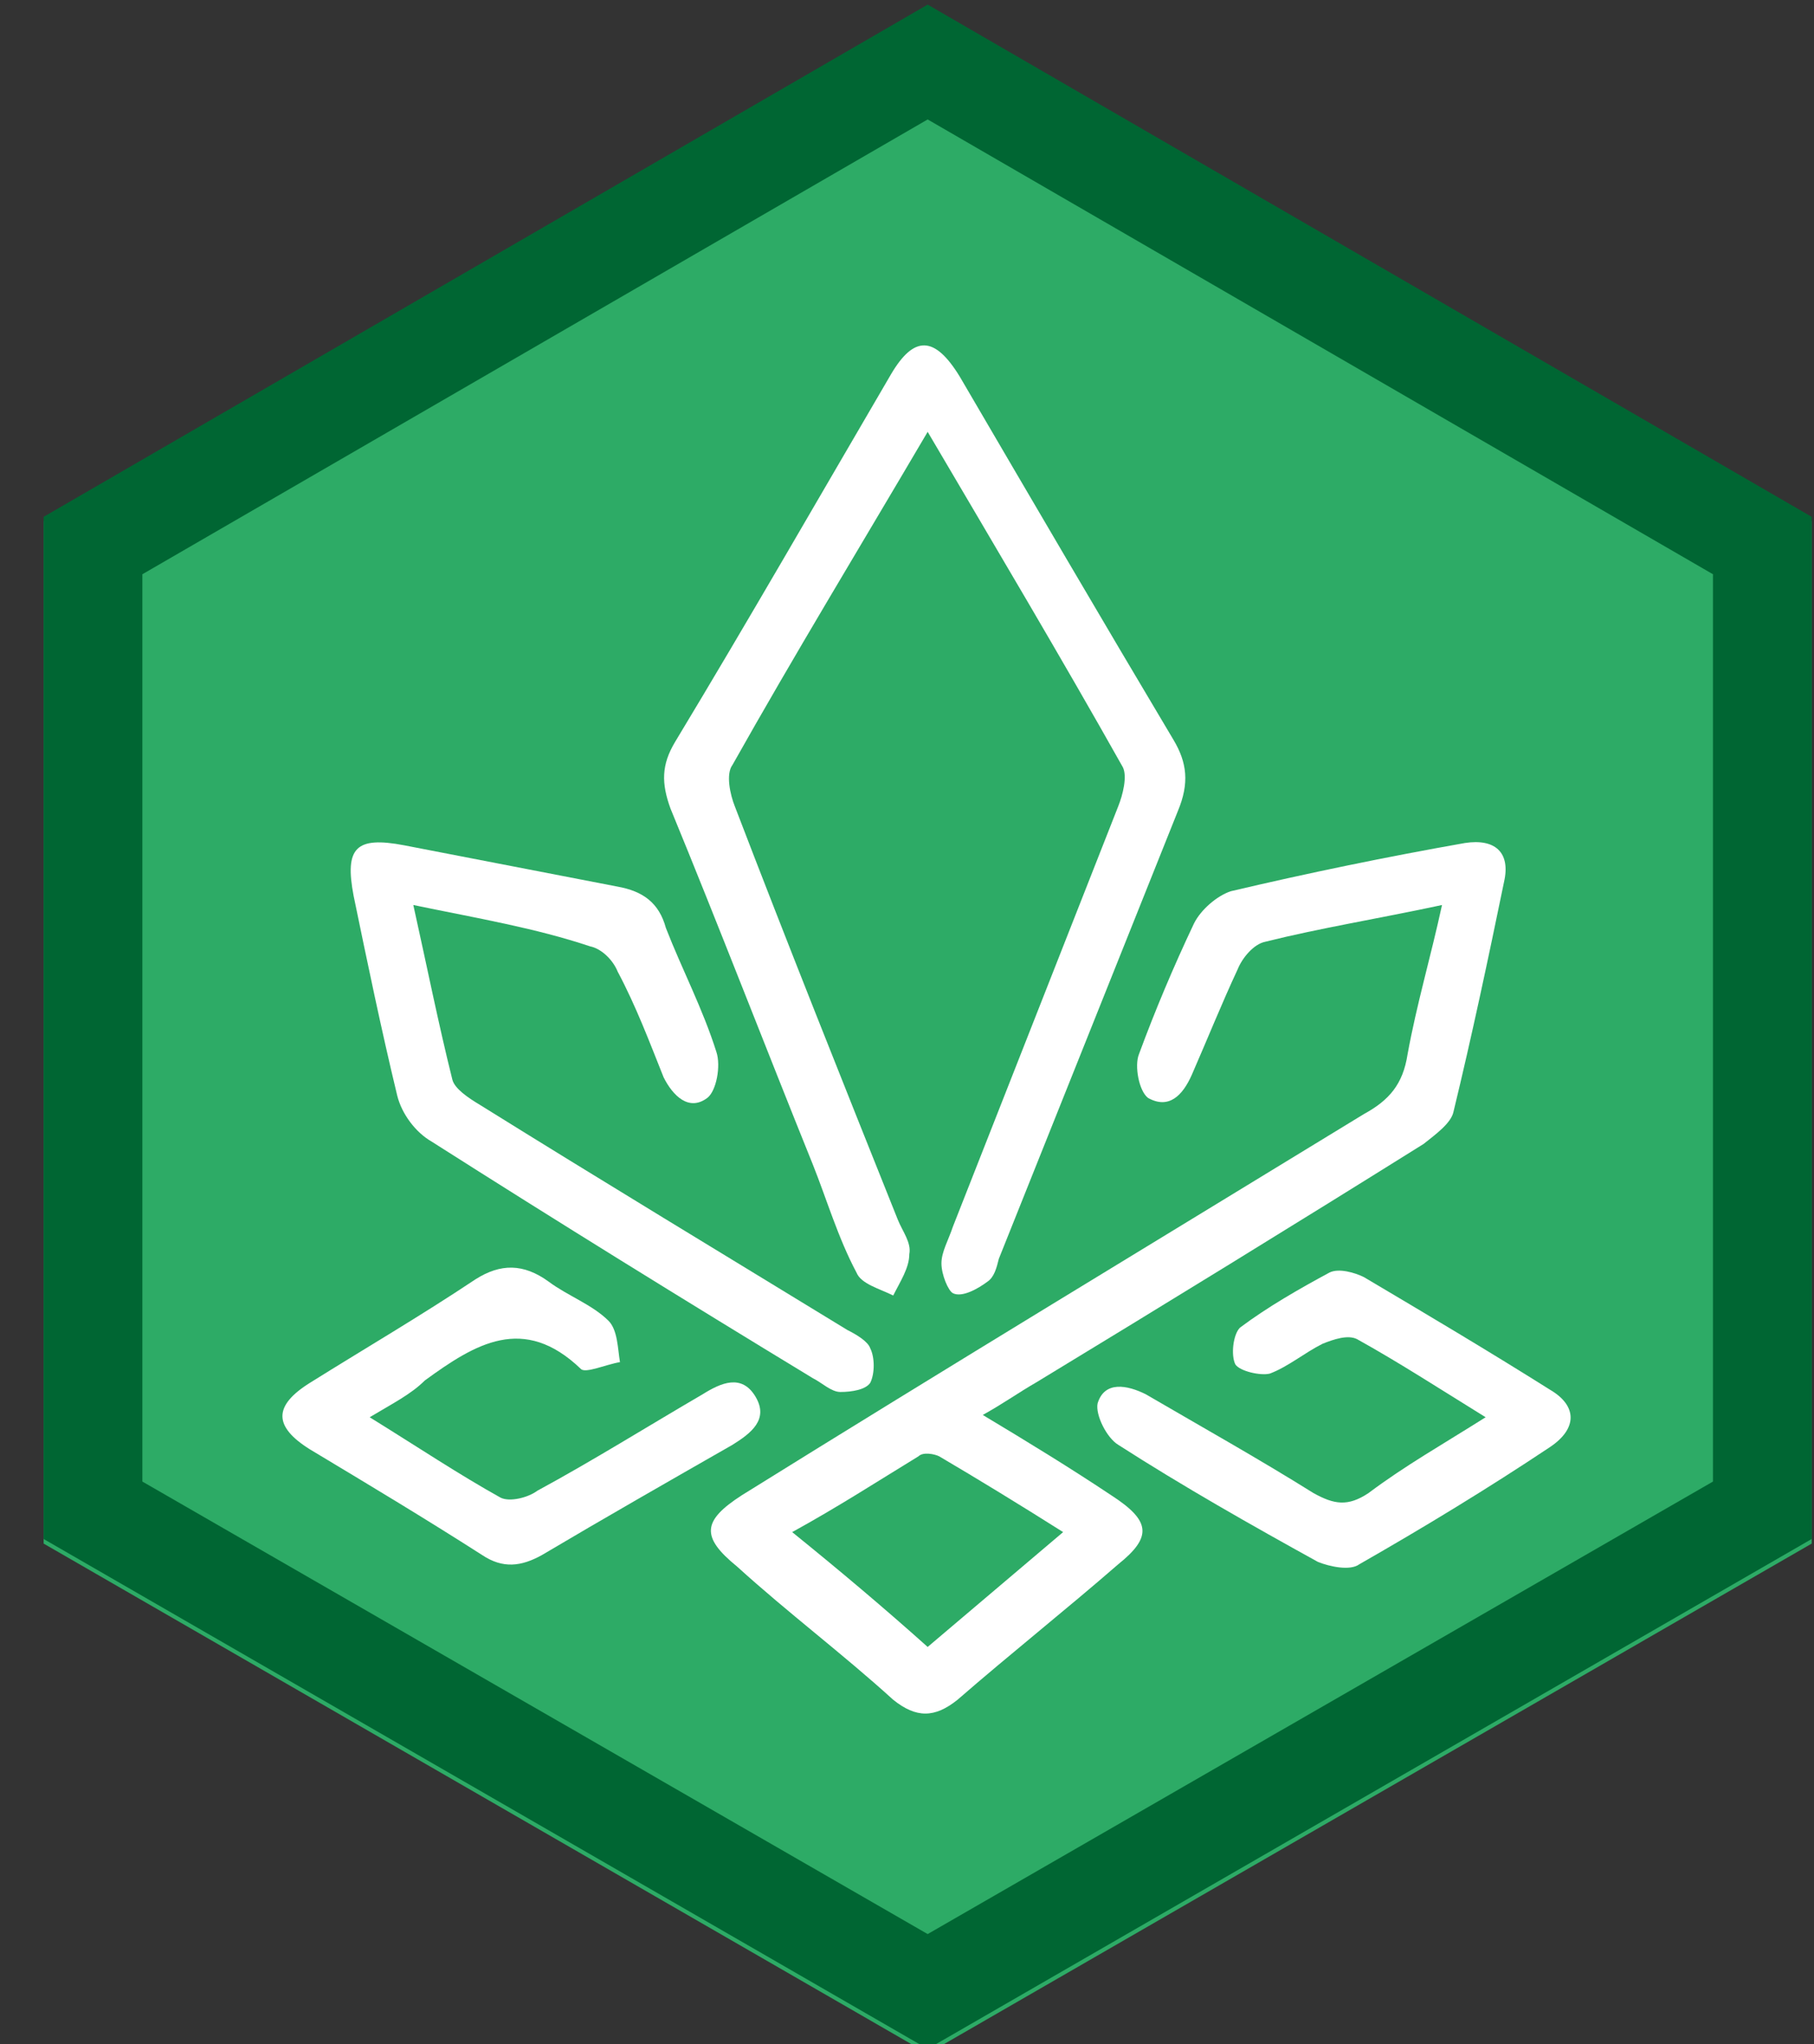 <svg xmlns="http://www.w3.org/2000/svg" xmlns:xlink="http://www.w3.org/1999/xlink" id="Ebene_1" x="0px" y="0px" viewBox="0 0 79 89" style="enable-background:new 0 0 79 89;" xml:space="preserve"><rect x="0" y="0" width="79" height="89" fill="#333333" stroke="none"/><style type="text/css">	.st0{fill:#2DAB66;}	.st1{fill:#FFFFFF;}	.st2{fill:#006633;}</style><g>	<path class="st0" d="M40.4,0.5L1.9,22.7v44.5l38.5,22.2l38.5-22.2V22.7L40.4,0.5z"></path></g><g>	<g>		<g>			<g>				<path class="st1" d="M62.8,39.4c-2.8,0.6-5.3,1-7.7,1.6c-0.5,0.1-1,0.7-1.2,1.2c-0.7,1.5-1.3,3-2,4.6c-0.4,0.9-1,1.5-1.9,1     c-0.4-0.3-0.6-1.4-0.4-1.9c0.7-1.9,1.5-3.8,2.4-5.7c0.3-0.6,1-1.2,1.6-1.4c3.4-0.8,6.8-1.5,10.2-2.1c1.3-0.2,2,0.4,1.7,1.7     c-0.7,3.4-1.4,6.7-2.2,10c-0.1,0.5-0.8,1-1.3,1.4c-5.6,3.5-11.3,7-16.9,10.4c-0.7,0.4-1.4,0.9-2.3,1.4c2,1.2,3.8,2.3,5.6,3.5     c1.7,1.1,1.8,1.8,0.3,3c-2.3,2-4.7,3.9-7,5.9c-1,0.8-1.8,0.8-2.8,0c-2.2-2-4.6-3.8-6.8-5.8c-1.6-1.3-1.5-2,0.2-3.1     c9-5.6,18.1-11.1,27.1-16.6c1.1-0.6,1.7-1.3,1.9-2.6C61.7,43.7,62.3,41.7,62.8,39.4z M40.4,71.7c2-1.7,3.9-3.3,5.9-5     c-1.9-1.2-3.7-2.3-5.4-3.3c-0.2-0.1-0.7-0.2-0.9,0c-1.8,1.1-3.5,2.2-5.5,3.3C36.6,68.4,38.5,70,40.4,71.7z"></path>			</g>			<g>				<path class="st1" d="M40.4,18.8c-3,5.1-5.8,9.7-8.5,14.5c-0.3,0.4-0.1,1.3,0.1,1.8c2.3,6,4.7,12,7.1,18c0.2,0.5,0.6,1,0.5,1.5     c0,0.6-0.4,1.2-0.7,1.8c-0.6-0.3-1.4-0.5-1.6-1c-0.8-1.5-1.3-3.2-1.9-4.7c-2.1-5.2-4.1-10.4-6.2-15.5c-0.4-1.1-0.4-1.9,0.2-2.9     c3.2-5.3,6.3-10.7,9.4-16c1-1.7,1.9-1.7,3,0.1c3.1,5.3,6.2,10.6,9.3,15.8c0.6,1,0.7,1.9,0.2,3.1c-2.6,6.5-5.2,13-7.8,19.5     c-0.1,0.4-0.2,0.8-0.5,1c-0.4,0.3-1.1,0.7-1.5,0.5C41.3,56.2,41,55.5,41,55c0-0.5,0.3-1,0.5-1.6c2.4-6.1,4.8-12.2,7.2-18.3     c0.2-0.5,0.4-1.3,0.2-1.7C46.2,28.6,43.4,23.9,40.4,18.8z"></path>			</g>			<g>				<path class="st1" d="M18,39.4c0.6,2.7,1.1,5.2,1.7,7.6c0.1,0.4,0.7,0.8,1.2,1.1c5.3,3.3,10.6,6.5,16,9.8c0.4,0.2,0.9,0.5,1,0.8     c0.2,0.4,0.2,1.1,0,1.5c-0.2,0.3-0.8,0.4-1.3,0.4c-0.4,0-0.8-0.4-1.2-0.6c-5.6-3.4-11.1-6.8-16.6-10.3c-0.7-0.4-1.3-1.2-1.5-2     c-0.7-2.9-1.3-5.8-1.9-8.7c-0.4-2.1,0.1-2.6,2.2-2.2c3.1,0.6,6.2,1.2,9.3,1.8c1.1,0.2,1.8,0.7,2.1,1.8c0.7,1.8,1.6,3.5,2.2,5.4     c0.2,0.6,0,1.7-0.4,2c-0.8,0.6-1.5-0.1-1.9-0.9c-0.6-1.5-1.2-3.1-2-4.6c-0.2-0.5-0.7-1-1.2-1.1C23.3,40.4,20.9,40,18,39.4z"></path>			</g>			<g>				<path class="st1" d="M16.1,61.7c2.1,1.3,3.9,2.5,5.7,3.5c0.4,0.2,1.2,0,1.6-0.3c2.4-1.3,4.8-2.8,7.2-4.2     c0.8-0.5,1.7-0.9,2.3,0.1c0.6,1-0.2,1.6-1,2.1c-2.8,1.6-5.6,3.2-8.3,4.8c-0.9,0.5-1.7,0.6-2.6,0c-2.5-1.6-5-3.1-7.5-4.6     c-1.6-1-1.6-1.9,0-2.9c2.4-1.5,4.8-2.9,7.2-4.5c1.1-0.7,2.1-0.7,3.2,0.1c0.8,0.6,1.9,1,2.6,1.7c0.4,0.4,0.4,1.2,0.5,1.8     c-0.6,0.1-1.5,0.5-1.7,0.3c-2.5-2.4-4.6-1.1-6.8,0.5C17.9,60.7,17.1,61.1,16.1,61.7z"></path>			</g>			<g>				<path class="st1" d="M64.7,61.7c-2.1-1.3-3.8-2.4-5.6-3.4c-0.4-0.2-1,0-1.5,0.2c-0.8,0.4-1.5,1-2.3,1.3     c-0.4,0.1-1.3-0.1-1.5-0.4c-0.2-0.4-0.1-1.3,0.2-1.6c1.2-0.9,2.6-1.7,3.9-2.4c0.4-0.2,1.1,0,1.5,0.2c2.7,1.6,5.4,3.2,8.1,4.9     c1.2,0.7,1.2,1.7,0,2.5c-2.7,1.8-5.5,3.5-8.3,5.1c-0.4,0.3-1.3,0.1-1.8-0.1c-2.9-1.6-5.9-3.3-8.7-5.1c-0.5-0.3-1-1.3-0.9-1.8     c0.3-1,1.3-0.8,2.1-0.4c2.4,1.4,4.9,2.8,7.3,4.3c0.9,0.5,1.5,0.6,2.4,0C61.2,63.8,62.8,62.9,64.7,61.7z"></path>			</g>		</g>		<path class="st2" d="M40.4,0.2L1.9,22.5V67l38.5,22.2L78.9,67V22.5L40.4,0.2z M74.6,25v39.5L40.4,84.2L6.2,64.5V25L40.4,5.2   L74.6,25z"></path>	</g></g></svg>